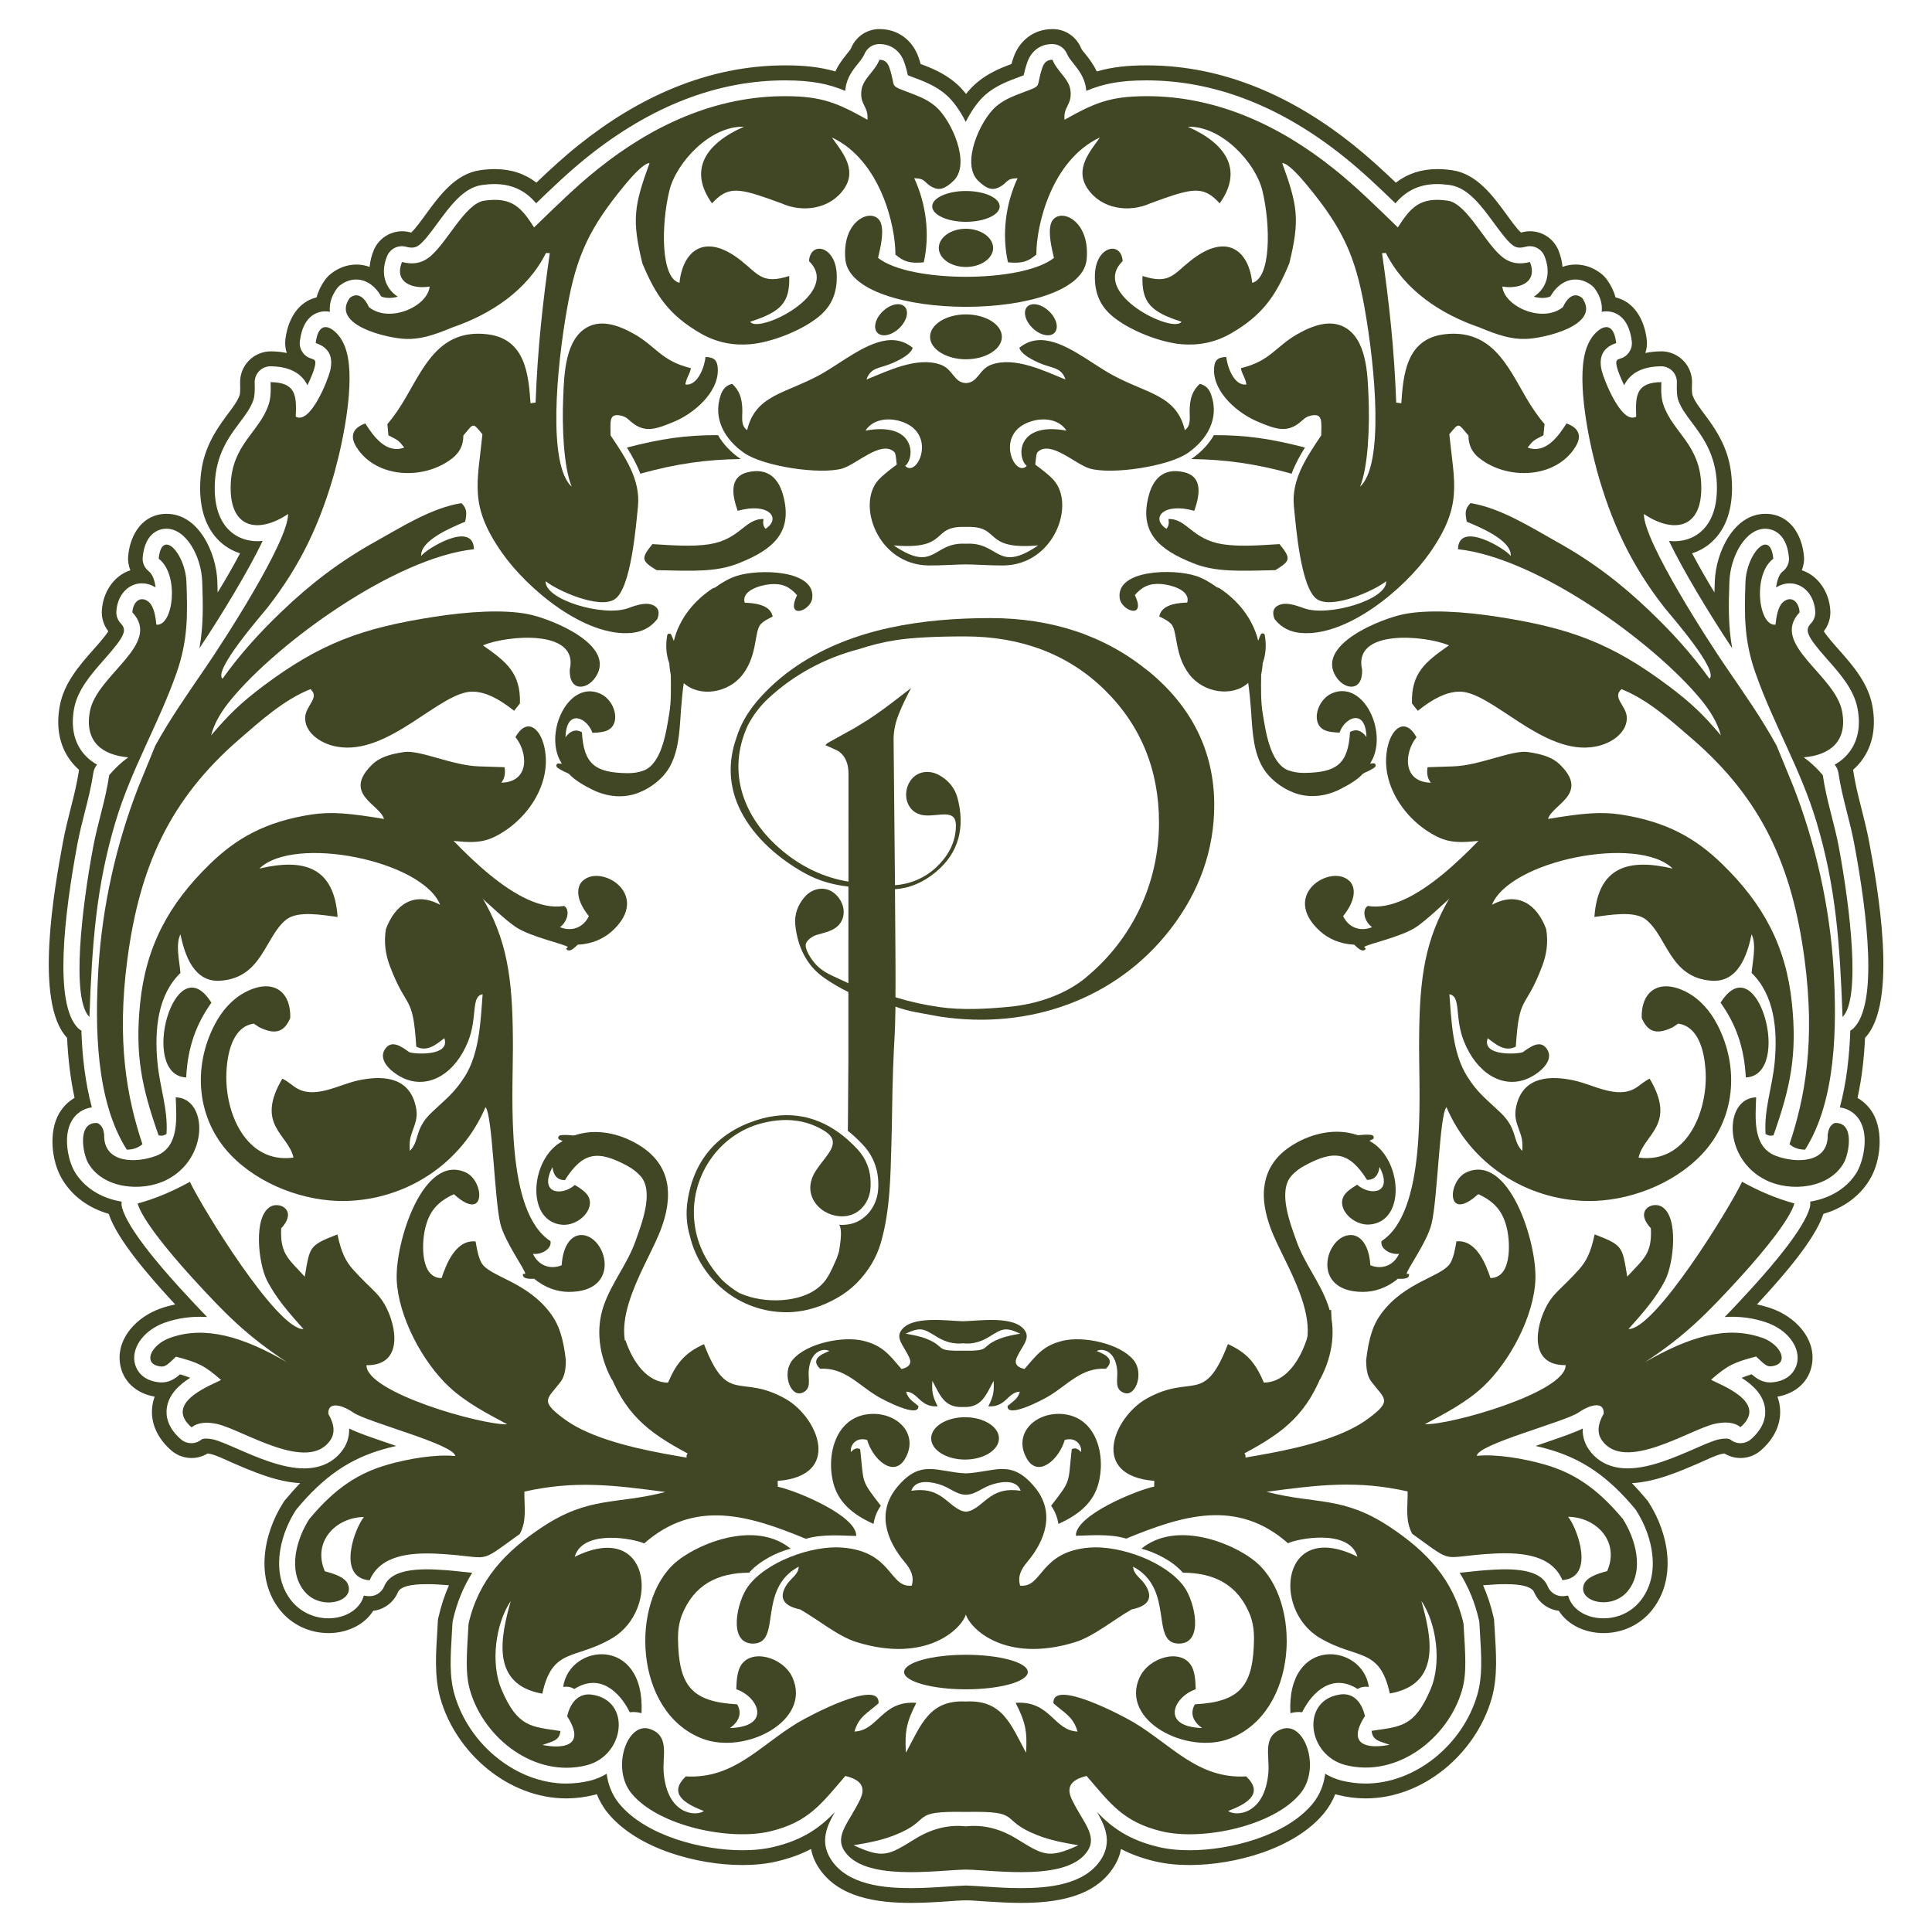 <svg viewBox="0 0 596.99 596.99" xmlns="http://www.w3.org/2000/svg" data-sanitized-data-name="Layer 1" data-name="Layer 1" id="Layer_1">
  <defs>
    <style>
      .cls-1 {
        fill-rule: evenodd;
      }

      .cls-1, .cls-2 {
        fill: #414624;
      }
    </style>
  </defs>
  <path d="M573.98,339.25c1.33-6.08,2.03-12.34,2.32-18.55,10.33-10.91,3.89-46.47,1.27-60.56-.66-3.49-1.53-6.93-2.4-10.38-.99-3.88-1.95-7.7-2.53-11.68,0-.06-.01-.14-.03-.22.93-.81,1.78-1.72,2.55-2.72,3.78-4.99,4.52-11.04,3.39-17.08-1.28-6.93-5.9-12.29-10.42-17.38-.82-.91-3.5-3.91-4.57-5.62,1.43-1.83,2.16-4.12,2.01-6.44-.35-5.61-3.67-10.73-8.81-12.41.56-1.39.81-2.91.65-4.46-.63-6.73-4.52-12.98-11.87-12.98-9.96,0-15.34,12.15-15.66,20.74-.04,1.19-.09,2.39-.11,3.57-2.43-4-4.77-8.07-6.91-12.11,2.55-.81,4.91-2.22,6.86-4.26,4.47-4.64,5.68-11.14,5.45-17.38-.34-8.91-3.43-14.65-8.62-21.53-1.25-1.69-2.86-3.7-3.56-5.7-.27-.78-.19-2.87-.15-3.68.1-2.58-.89-5.15-2.7-7-1.83-1.85-4.37-2.91-6.96-2.86-1.62.03-3.23.19-4.77.52.45-1.31.61-2.74.43-4.18-.72-6.06-3.82-11.65-9.64-13.01-.5-1.91-1.4-3.72-2.58-5.38-.51-.72-1.12-1.36-1.81-1.92-2.28-1.79-5.01-2.85-7.91-2.85-1.43,0-2.81.25-4.08.73-.14-1.72-.58-3.42-1.23-5.07-1.8-4.43-6.61-6.86-11.23-5.63-.1.03-.23.07-.36.08-1.29-1.06-3.61-4.4-4.51-5.62-4.22-5.75-9.16-12.53-16.75-13.63-1.53-.22-3.05-.35-4.6-.35-4.95,0-9.19,1.4-12.83,4.18-4.24-4.04-8.56-8-13.14-11.67-18.43-14.73-39.86-24.56-63.77-24.56h-.25c-5.42,0-10.32.45-15.25,1.88-.87-1.9-2.09-3.59-3.5-5.36-.36-.43-1.09-1.27-1.31-1.76-1.42-3.54-4.82-5.93-8.65-5.97h-.27c-5.68,0-10.22,3.52-12.02,8.85-.23.64-.43,1.28-.61,1.94-.54.21-1.09.42-1.65.62-3.47,1.36-6.67,3.03-9.47,5.51-1.03.91-2.01,1.97-2.91,3.12-.9-1.14-1.86-2.21-2.9-3.12-2.81-2.48-6.01-4.15-9.49-5.51-.55-.21-1.09-.42-1.64-.62-.18-.65-.38-1.3-.61-1.94-1.8-5.34-6.33-8.85-12.02-8.85h-.27c-3.82.04-7.22,2.43-8.64,5.97-.23.49-.95,1.32-1.3,1.76-1.43,1.77-2.65,3.46-3.52,5.35-4.94-1.42-9.82-1.87-15.26-1.87h-.23c-23.89,0-45.35,9.83-63.76,24.56-4.59,3.67-8.9,7.63-13.13,11.67-3.64-2.79-7.89-4.18-12.84-4.18-1.54,0-3.08.12-4.6.35-7.59,1.1-12.52,7.88-16.73,13.63-.9,1.22-3.24,4.55-4.52,5.62-.14-.01-.26-.05-.36-.08-4.63-1.22-9.45,1.21-11.24,5.64-.66,1.64-1.08,3.35-1.24,5.07-1.27-.47-2.63-.73-4.08-.73-2.9,0-5.63,1.06-7.9,2.85-.69.55-1.3,1.2-1.82,1.92-1.19,1.65-2.08,3.47-2.58,5.38-5.82,1.36-8.94,6.95-9.65,13.01-.17,1.44,0,2.86.43,4.17-1.55-.34-3.16-.48-4.79-.51-2.59-.03-5.11,1-6.92,2.86-1.82,1.85-2.81,4.4-2.7,7,.02.81.1,2.9-.16,3.68-.7,2-2.29,4.02-3.56,5.7-5.18,6.89-8.27,12.62-8.61,21.53-.24,6.25.97,12.74,5.45,17.38,1.95,2.04,4.31,3.44,6.86,4.26-2.14,4.05-4.48,8.11-6.93,12.11-.02-1.18-.06-2.37-.1-3.57-.32-8.59-5.69-20.74-15.66-20.74-7.36,0-11.25,6.25-11.88,12.98-.14,1.54.11,3.07.67,4.46-5.15,1.68-8.47,6.79-8.81,12.42-.14,2.32.58,4.61,2,6.43-1.07,1.71-3.75,4.7-4.57,5.61-4.52,5.1-9.12,10.46-10.42,17.39-1.13,6.04-.39,12.09,3.39,17.08.77,1,1.62,1.91,2.55,2.72,0,.08-.01.16-.03.22-.59,3.98-1.55,7.8-2.54,11.69-.88,3.43-1.73,6.87-2.38,10.36-2.62,14.09-9.06,49.65,1.26,60.56.3,6.22.99,12.47,2.31,18.55-1.94,1.12-3.58,2.74-4.75,4.76-3.29,5.65-2.41,14.58.75,20.09,3.19,5.57,8.5,9.25,14.55,10.98,2.63,8.06,13,19.75,18.75,26.04.59.66,1.19,1.31,1.79,1.96-1.55.32-3.08.74-4.58,1.27-6.94,2.44-13.49,8.85-12.5,16.75.74,5.83,5.24,9.54,10.73,10.46-.32.91-.56,1.84-.7,2.84-.76,5.49,1.83,10.31,5.89,13.83,3.17,2.72,7.71,3.04,11.19.9.31.03.6.08.86.14,1.85.41,4.73,1.82,6.52,2.61,6.51,2.83,13.99,6.06,21.2,6.41-1.52,1.58-3.01,3.25-4.48,5.03-.51.61-.26.28-.7.94-6.29,9.82-8.8,23.82-.85,33.48,3.65,4.43,9.09,6.89,14.81,6.89,5.35,0,10.87-2.25,13.81-6.89,3.34-.39,6.3-2.57,7.63-5.74,1.02-2.44,6.91-2.49,8.9-2.49.96,0,1.93.01,2.89.07,1.34.07,2.66.17,3.97.28-1.38,3.14-2.44,6.4-3.21,9.79-.24,1.05-.16.5-.23,1.52l-.12,2.24c-.43,7.13-1.06,14.58.96,21.55,4.88,16.84,20.98,30.75,38.88,30.75,2.9,0,5.8-.37,8.61-1.08.27-.06.55-.14.81-.22.84,2.12,1.99,4.12,3.48,5.92,9.15,11.03,27.65,15.97,41.53,15.97,3.65,0,7.37-.32,10.89-1.19,3.85-.93,7.21-2.14,10.29-3.77.33,1.83,1.03,3.66,2.2,5.52,6.02,9.58,18.36,11.14,28.67,11.14,3.95,0,7.88-.24,11.82-.51,1.71-.11,3.48-.28,5.19-.28s3.5.18,5.21.28c3.94.26,7.87.51,11.81.51,10.31,0,22.66-1.56,28.67-11.14,1.18-1.86,1.88-3.69,2.21-5.52,3.08,1.63,6.44,2.84,10.27,3.77,3.55.86,7.25,1.19,10.89,1.19,13.88,0,32.4-4.94,41.54-15.97,1.49-1.81,2.66-3.8,3.5-5.92.25.08.52.15.8.22,2.8.71,5.7,1.08,8.6,1.08,17.91,0,34.02-13.91,38.9-30.75,2.02-6.96,1.38-14.4.96-21.54l-.15-2.25c-.05-1.02.03-.47-.21-1.54-.77-3.4-1.84-6.63-3.22-9.77,1.32-.11,2.65-.21,3.98-.28.96-.06,1.93-.07,2.89-.07,2,0,7.88.05,8.91,2.49,1.33,3.18,4.29,5.35,7.62,5.74,2.95,4.64,8.48,6.89,13.82,6.89,5.72,0,11.15-2.45,14.8-6.89,7.95-9.67,5.48-23.69-.85-33.5-.43-.68-.18-.34-.68-.92-1.48-1.78-2.97-3.45-4.5-5.03,7.23-.35,14.7-3.58,21.22-6.41,1.78-.79,4.66-2.2,6.52-2.61.25-.06.56-.1.85-.14,3.49,2.14,8.02,1.82,11.19-.9,4.07-3.52,6.67-8.34,5.9-13.83-.14-1-.39-1.93-.7-2.84,5.5-.9,9.98-4.63,10.73-10.46,1-7.9-5.56-14.31-12.5-16.75-1.5-.53-3.04-.96-4.58-1.27.61-.65,1.2-1.29,1.8-1.96,5.74-6.28,16.12-17.97,18.75-26.04,6.03-1.73,11.36-5.41,14.54-10.98,3.16-5.5,4.03-14.43.76-20.08-1.18-2.02-2.83-3.64-4.77-4.76ZM574,361.82c-2.88,5.05-8.19,8.43-14.64,9.48.06.64.02,1.29-.15,1.93-1.76,6.22-10.72,16.92-17.91,24.81-3.05,3.34-5.76,6.26-8.37,8.92,4.55-.3,8.92.28,13.02,1.73,6.08,2.13,10.07,7.1,9.46,11.84-.37,2.92-2.62,6.18-7.83,6.62-.19.02-.41.02-.61.02-2.44,0-4.2-1.19-5.68-2.51-1.23.36-2.24.71-3.13,1.09,3.39,2.14,6.64,5.14,7.22,9.29.34,2.42-.15,6.07-4.36,9.71-1.78,1.55-4.45,1.6-6.28.11-.36-.28-1.03-.34-1.52-.34-.63,0-1.4.09-2.23.27-1.58.37-4.4,1.58-7.36,2.88-6.2,2.7-13.92,6.06-20.66,6.06s-10.37-3.32-12.2-6.11c-.84-1.28-1.82-3.38-1.72-6.21-2.46,1.25-6.4,2.6-12.34,4.63-.68.23-1.42.48-2.2.76,1.6.36,2.91.71,3.81.97,10.57,2.97,18.61,8.5,26.9,18.46.15.15.25.32.36.49,5.31,8.25,7.73,20.16,1.16,28.12-2.74,3.32-6.83,5.22-11.25,5.22s-8.12-1.87-9.98-4.82c-.44-.71-.76-1.43-.96-2.2-.45.07-.9.13-1.37.17-2.13.17-4.09-1.03-4.92-2.98-.96-2.28-3.36-5.31-13.13-5.31-1.03,0-2.08.04-3.14.09-3.91.2-6.63.51-8.63.74-.85.1-1.62.18-2.33.24,2.81,4.48,4.77,9.31,5.98,14.68.07.27.1.53.12.78l.13,2.24c.54,8.63.87,14.32-.77,19.99-4.54,15.65-19.36,27.44-34.5,27.44-2.51,0-5.02-.32-7.48-.92-1.86-.49-3.53-1.21-5.02-2.11-.42,3.28-1.63,6.55-3.93,9.32-8.15,9.84-25.41,14.32-38.01,14.32-3.62,0-6.92-.36-9.82-1.07-8.98-2.18-14.12-5.93-18.74-10.71,2.41,4.13,4.7,9.08,1.3,14.5-5.07,8.06-16.58,8.98-24.79,8.98-4.08,0-8.04-.26-11.52-.49-2.15-.13-4.02-.27-5.51-.31-1.49.04-3.35.18-5.5.31-3.48.23-7.44.49-11.51.49-8.21,0-19.72-.93-24.78-9-3.41-5.4-1.1-10.35,1.28-14.48-4.61,4.78-9.75,8.54-18.73,10.71-2.9.71-6.2,1.07-9.83,1.07-12.59,0-29.84-4.49-38.01-14.32-2.3-2.78-3.51-6.04-3.94-9.32-1.47.91-3.15,1.62-5.01,2.11-2.46.61-4.97.92-7.49.92-15.12,0-29.96-11.78-34.49-27.44-1.65-5.66-1.3-11.36-.78-19.99l.14-2.24c0-.25.06-.52.12-.78,1.21-5.37,3.16-10.2,5.97-14.68-.7-.06-1.46-.15-2.32-.24-2-.22-4.72-.54-8.64-.74-1.04-.06-2.08-.09-3.13-.09-9.76,0-12.17,3.03-13.13,5.31-.82,1.95-2.8,3.15-4.92,2.98-.47-.03-.92-.09-1.36-.17-.2.77-.52,1.5-.96,2.2-1.85,2.95-5.68,4.82-9.98,4.82s-8.53-1.91-11.26-5.22c-6.56-7.97-4.14-19.87,1.15-28.12.11-.17.23-.34.37-.49,8.28-9.96,16.33-15.5,26.89-18.46.9-.26,2.21-.61,3.81-.97-.78-.28-1.52-.52-2.2-.76-5.94-2.03-9.89-3.38-12.34-4.63.09,2.82-.88,4.93-1.72,6.21-1.86,2.79-5.47,6.11-12.21,6.11s-14.46-3.36-20.66-6.06c-2.98-1.3-5.77-2.51-7.37-2.88-.84-.18-1.59-.27-2.22-.27-.49,0-1.16.06-1.52.34-1.85,1.49-4.49,1.44-6.29-.11-4.22-3.65-4.69-7.3-4.36-9.71.59-4.15,3.82-7.15,7.22-9.29-.91-.38-1.9-.73-3.13-1.09-1.61,1.43-3.57,2.72-6.28,2.49-5.21-.44-7.46-3.7-7.83-6.62-.59-4.74,3.38-9.71,9.46-11.86,4.11-1.43,8.49-2,13.02-1.71-2.6-2.66-5.31-5.58-8.37-8.92-7.2-7.89-16.15-18.6-17.9-24.81-.18-.63-.23-1.29-.15-1.93-6.45-1.05-11.75-4.43-14.65-9.48-1.69-2.95-3.65-10.54-.76-15.51,1.35-2.31,3.56-3.77,6.21-4.13-2.07-7.68-2.97-15.87-3.24-23.72-.36-.19-.7-.45-1-.74-7.56-7.46-4.31-34.97-.26-56.74.68-3.61,1.52-6.9,2.33-10.08,1.02-4,1.99-7.78,2.64-12.15.14-.91.53-1.76,1.12-2.46t.01-.02c-1.82-1.02-3.35-2.34-4.54-3.9-2.69-3.54-3.53-8.08-2.54-13.47,1.1-5.87,5.49-10.81,9.34-15.17,6.59-7.44,7-9.06,5.04-11.14-.93-.98-1.41-2.31-1.33-3.67.31-5.03,3.64-8.67,7.91-8.67,1.46,0,2.89.44,4.21,1.27-.27-2.31-1.06-4.19-2.04-4.94-1.36-1.04-2.1-2.69-1.94-4.38.76-8.18,5.79-8.83,7.31-8.83,6.18,0,10.79,8.61,11.08,16.32.28,7.5.36,13.87-.86,20.62,7.04-10.53,15.27-24.23,19.55-33.17-4.21.44-7.96-.82-10.63-3.58-3-3.11-4.4-7.84-4.17-14.03.35-9.18,4.42-14.6,7.69-18.96,1.81-2.41,3.37-4.49,4.23-6.95.38-1.11.5-2.76.4-5.34-.05-1.35.46-2.66,1.4-3.63.94-.96,2.24-1.49,3.59-1.47,4.39.07,7.56,1.22,9.71,3.51.68.73,1.2,1.52,1.6,2.35,1.04-2.11,1.92-4.31,2.22-5.54.55-2.21.14-2.33-1.2-2.76-2.23-.72-3.65-2.93-3.36-5.26,1-8.38,5.87-9.28,7.93-9.28.45,0,.9.06,1.36.14-.2-1.96.17-4.42,2.11-7.12.27-.38.57-.71.93-.99,1.95-1.53,3.82-1.86,5.06-1.86,3.06,0,5.87,1.91,7.71,5.21,1.37.65,3.48.59,5.16.1-1.09-.71-2.02-1.6-2.73-2.65-1.07-1.58-2.56-4.95-.58-9.87.94-2.3,3.42-3.55,5.82-2.92,1.66.44,2.75.38,3.87-.36,1.6-1.07,3.88-4.16,5.88-6.89,3.97-5.41,8.08-10.99,13.69-11.81,1.42-.2,2.71-.3,3.95-.3,6.27,0,10.13,2.74,12.86,5.94,5.07-4.91,10.33-9.92,15.97-14.43,19.55-15.63,40.04-23.55,60.9-23.55h.23c8,.02,13.14,1.04,18.41,3.24.01-.22.04-.44.07-.67.4-3.44,2.33-5.85,3.89-7.78.83-1.03,1.61-2.02,1.96-2.92.75-1.82,2.49-3.04,4.45-3.09h.22c3.6,0,6.48,2.15,7.68,5.74.58,1.71.88,2.98,1.07,3.89.38.16.81.31,1.22.48.73.27,1.6.6,2.63,1,3.5,1.38,6,2.81,8.1,4.67,2.05,1.82,4.22,4.81,5.94,8.27,1.73-3.46,3.89-6.45,5.94-8.27,2.11-1.86,4.61-3.29,8.11-4.67,1.03-.4,1.89-.73,2.63-1,.42-.16.85-.32,1.23-.48.19-.91.49-2.18,1.07-3.89,1.2-3.59,4.08-5.74,7.68-5.74h.22c1.98.05,3.7,1.27,4.44,3.09.36.9,1.14,1.88,1.97,2.92,1.54,1.93,3.48,4.35,3.88,7.78.03.23.05.45.07.67,5.28-2.21,10.42-3.23,18.39-3.24h.25c20.87,0,41.37,7.92,60.91,23.55,5.65,4.51,10.9,9.52,15.98,14.43,2.74-3.19,6.6-5.94,12.86-5.94,1.25,0,2.52.1,3.96.3,5.61.81,9.72,6.4,13.68,11.81,2.02,2.73,4.29,5.83,5.88,6.89,1.11.75,2.21.8,3.88.36,2.39-.64,4.88.62,5.81,2.92,1.97,4.92.5,8.29-.57,9.87-.71,1.05-1.64,1.94-2.74,2.65,1.69.5,3.78.55,5.15-.1,1.85-3.29,4.66-5.21,7.72-5.21,1.24,0,3.12.33,5.06,1.86.36.28.67.62.94.99,1.94,2.7,2.33,5.17,2.11,7.12.47-.08.92-.14,1.37-.14,2.06,0,6.92.91,7.93,9.28.27,2.33-1.13,4.54-3.37,5.26-1.33.43-1.73.55-1.21,2.76.31,1.23,1.19,3.43,2.22,5.54.41-.83.94-1.62,1.62-2.35,2.15-2.29,5.31-3.44,9.7-3.51,1.32-.04,2.64.51,3.6,1.47.94.97,1.43,2.28,1.37,3.64-.09,2.58.03,4.23.42,5.34.85,2.45,2.42,4.53,4.23,6.95,3.27,4.36,7.35,9.78,7.7,18.96.22,6.19-1.17,10.91-4.17,14.03-2.66,2.76-6.41,4.02-10.63,3.58,4.28,8.94,12.52,22.63,19.55,33.18-1.23-6.76-1.15-13.13-.87-20.63.3-7.71,4.91-16.32,11.08-16.32,1.52,0,6.55.65,7.31,8.83.17,1.69-.57,3.35-1.93,4.38-1,.75-1.75,2.63-2.04,4.94,1.33-.83,2.75-1.27,4.2-1.27,4.27,0,7.6,3.64,7.91,8.67.09,1.36-.4,2.7-1.31,3.67-1.97,2.09-1.55,3.71,5.03,11.14,3.86,4.36,8.25,9.3,9.34,15.17,1.02,5.4.16,9.93-2.53,13.47-1.18,1.57-2.71,2.88-4.53,3.9t0,.02c.61.7.99,1.55,1.14,2.46.65,4.36,1.62,8.14,2.63,12.15.81,3.19,1.66,6.47,2.32,10.08,4.07,21.77,7.31,49.28-.26,56.74-.31.29-.64.55-1,.74-.28,7.85-1.16,16.05-3.24,23.72,2.65.36,4.87,1.82,6.21,4.13,2.89,4.97.92,12.55-.76,15.51Z" class="cls-2"></path>
  <g>
    <g>
      <path d="M272.29,69.25c.84,2.94-.29,7.48-.97,10.44,9.77,7.79,44.58,7.79,54.35,0-.68-2.96-1.82-7.5-.97-10.44,1.62-5.65,12.27-2.08,11.08,10.88-1.8,19.57-72.77,19.57-74.57,0-1.18-12.96,9.45-16.53,11.09-10.88Z" class="cls-1"></path>
      <path d="M298.46,174.4c-2.8,0-7.3.36-11.6.33-15.65-.24-22.29-18.87-15.4-26.46,1.17-1.28,2.95-2.71,5.63-4.71-.28-2.55-.29-3.49-.87-4-3.99-3.54-11.59,3.93-15.95,5.21-6.81,1.97-24.33-.63-30.33-4.81-6.01-4.19-9.77-10.66-7.21-17.97.58-1.7,1.64-2.98,3.53-3.37,2.31,2.13,2.9,4.47,3.09,7.19.2,2.83-.71,5.52,1.52,7.11,2.54-10.9,11.8-11.26,22.44-17.08,6.78-3.72,14.73-10.59,21.94-10.75,2.35-.04,4.63.62,6.77,2.37-.45,1.73-3.1,3.33-6.04,4.65-4.08,1.81-6.94,1.27-8.23,5.16,6.76-2.74,15.55-7.07,22.73-4.65,4.06,1.36,4.18,5.62,7.99,5.75,3.86-.13,3.97-4.39,8.04-5.75,7.19-2.42,15.97,1.91,22.72,4.65-1.28-3.89-4.12-3.36-8.21-5.16-2.95-1.32-5.6-2.92-6.04-4.65,2.12-1.75,4.41-2.41,6.76-2.37,7.2.16,15.15,7.04,21.93,10.75,10.64,5.82,19.9,6.18,22.43,17.08,2.22-1.59,1.33-4.28,1.54-7.11.17-2.71.78-5.06,3.08-7.19,1.9.39,2.96,1.68,3.53,3.37,2.57,7.31-1.2,13.78-7.2,17.97-6.01,4.18-23.52,6.78-30.33,4.81-4.37-1.27-11.96-8.74-15.96-5.21-.58.52-.58,1.45-.86,4,2.69,2,4.46,3.43,5.62,4.71,6.9,7.58.25,26.22-15.4,26.46-4.29.03-8.81-.33-11.65-.33h0ZM298.46,168.02c10.44-.65,9.46,9.29,22.35.51-17.59,1.51-11.1-6.15-22.35-5.71-11.2-.44-4.7,7.21-22.3,5.71,12.89,8.77,11.91-1.16,22.3-.51h0ZM267.44,133.06c15.48-2.83,15.37,8.34,12.27,10.9,3.72,3.95,10.29-10.39-1.66-13.85-3.98-1.15-8.48-.41-10.61,2.95h0ZM329.53,133.06c-2.13-3.36-6.62-4.1-10.61-2.95-11.96,3.46-5.38,17.8-1.65,13.85-3.12-2.55-3.21-13.73,12.26-10.9Z" class="cls-1"></path>
      <path d="M298.46,498.86c-1.32,4.42-12.15,15.18-33.66,8.59-5.86-1.79-11.97-6.98-17.58-10.15-6.04-1.23-6.12-4.25-4.4-7.19,1.56-2.64,3.85-3.38,4-6.02-13.1,6.99-4.97,23.94-14.29,23.78-7.64-.17-4.81-12.89-1.49-17.51,5.55-7.76,19.8-12.89,29.16-12.16,15.63,1.17,14.55,12.57,21.53,11.76.83-2.92-.34-5.04-2.12-7.2-5.62-6.67-8.98-15.48-2.24-23.42,7.24-8.57,12.06-4.51,21.08-4.06,9.06-.45,13.9-4.51,21.13,4.06,6.72,7.94,3.38,16.75-2.25,23.42-1.78,2.16-2.95,4.28-2.11,7.2,6.99.81,5.91-10.58,21.53-11.76,9.37-.72,23.61,4.4,29.17,12.16,3.31,4.62,6.14,17.35-1.49,17.51-9.31.17-1.2-16.79-14.3-23.78.15,2.64,2.45,3.38,4,6.02,1.72,2.95,1.63,5.97-4.41,7.19-5.62,3.17-11.73,8.36-17.57,10.15-21.52,6.59-32.35-4.17-33.71-8.59h0ZM298.46,467.1c2.76-.1,5.39-3.24,7.69-4.72,2.47-1.58,4.92-2.34,9.24-1.74-1.12-3.17-4.91-3.06-8.4-2.07-3.67,1.06-5.31,3.23-8.53,3.31-3.18-.07-4.83-2.25-8.51-3.31-3.46-1-7.25-1.1-8.36,2.07,4.31-.6,6.74.16,9.23,1.74,2.31,1.48,4.93,4.62,7.65,4.72Z" class="cls-1"></path>
      <path d="M298.46,577.7h0c-9.39.2-31.58,3.74-37.63-5.9-2.96-4.72,1.65-8.88,4.89-15.65,1.55-3.21,1.24-6-4.5-7.38-7.38,8.56-11.31,14.22-23.14,17.1-12.4,3.01-34.49-1.5-42.89-11.64-6.5-7.83-1.35-22.44,5.68-19.95,6.13,2.13,3.8,8.23,4.2,13.31,1.01,13.1,9.85,13.81,12.44,12.02-5.03-1.93-11.51-5.09-5.58-10.7,14.8.85,22.84-9.52,34.58-16.6,3.64-2.19,25.49-13.73,24.97-5.99-3.62,3.17-6.11,4.15-7.45,8.73,7.41-.31,8.39-9.64,19.12-8.87-3,5.88-3.63,8.81-3.22,15.43,4.71-8.74,7.29-16.43,18.54-15.84h0c11.3-.59,13.87,7.1,18.58,15.84.43-6.62-.22-9.54-3.22-15.43,10.74-.77,11.71,8.56,19.13,8.87-1.34-4.58-3.82-5.55-7.45-8.73-.52-7.73,21.33,3.8,24.97,5.99,11.73,7.08,19.8,17.45,34.58,16.6,5.94,5.61-.54,8.77-5.58,10.7,2.58,1.79,11.42,1.07,12.46-12.02.39-5.08-1.94-11.18,4.17-13.31,7.05-2.49,12.18,12.12,5.67,19.95-8.36,10.14-30.47,14.66-42.87,11.64-11.83-2.88-15.76-8.53-23.15-17.1-5.74,1.37-6.05,4.16-4.5,7.38,3.25,6.76,7.86,10.92,4.89,15.65-6.05,9.64-28.23,6.09-37.67,5.9h0ZM298.46,564.35c5.43-.62,10.68.76,15.68,3.84,8.27,5.06,9.76,6.27,19.07,2-4.38-.74-8.79-1.56-12.7-3.13-12.27-4.85-4.03-7.52-22.05-7.17-17.97-.35-9.73,2.32-22,7.17-3.91,1.58-8.3,2.39-12.7,3.13,9.31,4.27,10.81,3.06,19.06-2,5.01-3.08,10.25-4.46,15.64-3.84Z" class="cls-1"></path>
      <path d="M298.46,111.02c6.14,0,11.12-3.13,11.12-6.94s-4.99-6.93-11.12-6.93-11.07,3.13-11.07,6.93,4.99,6.94,11.07,6.94Z" class="cls-1"></path>
      <g>
        <path d="M193.73,138.29c10.44-2.7,18.14-3.87,28.14-3.83,1.6,2.81,3.99,5.28,6.83,7.27l.18.12c-10.61.12-20,1.45-31.02,4.52-1.05-2.8-2.52-5.47-4.14-8.07Z" class="cls-1"></path>
        <path d="M279.68,450.73c-3.55,6.1-10.02.15-11.73-5.79-3.23-.95-5.29,1.36-5.04,3.74.95-1.02,1.92-1.45,2.88-.86,1.22,10.69,0,9.22,6.38,17.45-1.24,1.76-1.94,3.64-2.25,5.62-7-3.12-10.79-7.04-12.26-12.06-2.58-8.83.4-21.29,11.41-21.92,8.41-.44,14.93,6.39,10.61,13.81Z" class="cls-1"></path>
        <path d="M244.87,518.37c6.04,13.35-14.65,24-27.94,18.84-21.19-8.24-22.24-42.34-8.19-54.41,3.58-3.09,10.87-6.98,18.6-8.1,5.89-.88,12.04-.14,16.97,3.84-4.15,1.05-9.71,3.79-12.82,7.42-9.74.05-17.01,3.65-20.8,13.11-.89,2.44-1.2,4.81-1.19,7.16.17,14.56,4.04,19.64,18.29,20.41,1.5,2.65.73,5.2-2.24,7.33,13.02-.42,8.79-9.67,1.96-11.99.08-3.29.44-5.61,1.31-7.15,3.13-5.58,13.16-2.88,16.07,3.55Z" class="cls-1"></path>
        <path d="M198.23,529.36c-1.21-.3-2.42-.45-3.63-.27-3.27-6.63-9.51-12.08-17.12-7.19-.88-.51-1.9-.87-3.46-.63,1.91-13.55,25.43-15.88,24.21,8.09Z" class="cls-1"></path>
        <path d="M240.35,459.37c-.04-.59-.04-1.16-.06-1.76,20.14-1.57,12.48-19.69,2.42-25.38-14.18-7.98-17.77,2.28-25.18-16.89-6.05,2.78-8.53,5.93-11.11,11.9-6.47-.04-10.91-6.41-13.17-13.16-.44.39-1.04.58-1.62.49-.64.96-2.27,1.27-2.97.23-.37-.57-.66-1.19-.91-1.84-.26.16-.54.27-.85.3-.03.13-.03.25-.06.38-.13.5-.4.84-.75,1.04.43,3.52,1.09,6.53,1.61,7.97,5.11,14.05,12.25,19.81,24.77,26.46-.35.41-.37.86-.3,1.3-8.79-1.5-22.41-3.8-32.46-8.72-2.04-1.03-3.95-2.14-5.62-3.41-7.48-5.56-4.88-6-.89-11.26.93-1.24,1.65-3.06,1.65-6.73-.82-7.06-2.2-10.96-4.55-14.2-7.38-10.2-19.1-11.53-21.53-15.89-.82-1.51-1.31-3.49-1.81-6.59-6.23-.64-9.15,7.27-10.52,11.33-6.5-.04-6.11-10.42-5.18-14.81,1.22-5.81,3.93-8.78,8.99-11.12,10.03,9.12,9.53-4.14,3.58-6.77-13.08-5.8-21.7,21.46-21.25,33.15.45,11.38,7.94,25.45,16.23,33.18,5.24,4.86,11.67,8.18,17.91,11.53-7.61.34-43.58-9.77-43.48-18.25,11.33.17,9.5-11.8,5.71-18.62-2.22-3.92-4.58-5.1-9.76-10.84-2.34-2.6-3.69-5.19-4.92-10.95-8.84,3.41-8.51,3.74-10.1,13.06-4.97-5.49-7.67-6.97-7.28-14.96,5.09-5.45-.33-8.31-3.24-6.72-5.53,3.02-3.76,17.58-1.26,22.6,2.89,5.8,7.13,10.48,11.39,15.28-8.19.17-31.25-37.37-35.1-45.51-5.07,2.78-10.23,5.07-16.15,6.7,1.32,4.66,8.76,14.02,16.81,22.87,10.4,11.39,16.78,17.86,29.32,26.16-13.59-7.89-25.26-11.35-35.98-7.57-6.3,2.19-8.81,8.41-2.84,8.91,1.45.13,2.49-1.16,4.55-3.04,6.81,1.8,8.77,2.68,13.91,7.18-1.94,1.25-18.2,6.79-9.1,14.66,2.01-1.62,4.82-1.7,7.88-1.05,7.87,1.75,28.16,15.36,35.06,4.91,1.31-1.95,1.33-4.63-.68-8.01-.27-3.8,3.91-3.05,7.72-.42,4.38,3,31.25,9.83,31.49,13.43-6.2-.63-14.66.9-20.65,2.59-9.09,2.55-16.43,7.23-24.45,16.88-3.93,6.1-6.78,15.92-1.5,22.33,5.12,6.24,16.01,3.11,13.33-2.41-.78-1.65-3.32-2.86-7.01-3.77-3.91-8.9,3.08-16.64,12.08-16.79-2.84,3.4-8.57,18.75,1.75,19.57,3.25-7.67,12.25-8.66,21.04-8.21,17.36.91,11.59,3.75,25.35-6.1,2.25-4.14,1.37-8.33,1.42-13.1,15.69-3.54,27.86-1.98,43.57.12-15.14,3.95-23.47,1.2-38,10.81-11.45,7.58-19.75,16.36-22.82,29.92-.56,9.79-1.06,15.31.47,20.59,4.28,14.79,20,27.17,36.04,23.11,11.85-3.02,13.9-20.09,1.59-21.81-3.28-.47-6.36,1.34-7.63,6.67,5.9,9.19-1.13,10.19-7.63,8.87,3.18-1.15,5.23-1.29,5.56-4.3-9.01-1.37-13.23-1.08-18.24-12.91-3.35-7.93-1.93-20.09,2.89-27.27-3.08,10.97-6.4,25.78,9.75,28.64,3.09-14.39,10.15-10.37,21.57-17.14,14.96-8.83,11.86-36.8-11.57-25.14,2.55-8.83,18.91-5.48,21.46-4.14,15.72-13.84,32.46-8.66,49.98-1.44,5.45-1.63,11.84-.89,15.56-.89.18-6.26-18.47-13.96-24.18-15.19Z" class="cls-1"></path>
        <path d="M271.74,18.5c-1.46,3.64-5.13,5.85-5.56,9.44-.52,4.59,2.22,4.82,1.86,9.07-9.23-5.19-14.07-7.26-25.22-7.29-21.72-.09-41.34,9.08-58.04,22.47-6.97,5.55-13.33,11.9-19.75,18.08-3.88-6.08-6.81-9.53-15.4-8.26-6.18.88-12.02,14.21-17.57,17.89-2.05,1.39-4.5,1.92-7.84,1.06-2.61,6.44,3.48,8.45,8.54,7.58-.58,6.12-12.36,11.47-18.75,6.37-.97-2.22-3.14-5.08-5.92-2.86-6.11,8.5,12.01,12.57,17.44,12.68,4.25.12,8.25-1.03,14.35-3.59,11.81-4.03,23.11-11.48,28.82-22.96.39,0,.79.02,1.19.03-2.23,15.59-3.77,29.65-4.39,46.19-.53.06-1.03.14-1.56.21-.63-8.63-1.45-19.92-13.36-21.32-14.58-1.73-19.54,9.88-25.18,19.53-1.74,2.99-3.59,5.79-5.7,8.21.11,1.16.21,2.33.32,3.48,2.74,1.46,2.99,1.29,4.87,3.79-5.64,2.09-9.61-3.7-12.01-7.46-4.49,1.62-4.5,4.49-2.76,7.28,6.11,9.82,21.13,10.3,29.73,3.42,2-1.6,3.34-3.76,3.33-6.97,3.29-3.83,2.73-4.18,5.89-.39-1.54,15.36-4.18,21.97,6.01,36.57,7.88,11.28,25.73,26.18,40.06,24.82,3.04-.3,5.82-1.51,7.98-4.3.79-2.06.32-3.28-.82-4-2.28-1.42-5.33-.4-8.26.67-7.61,2.75-25.79-2.64-25.43-8.34,3.74,2.99,16.61,8.7,21.34,5.57,5.06-3.38,6.56-22.59,7.18-28.69.84-8.37-4.06-15.35-8.46-21.95-.01-1.3-.07-2.48-.04-3.44.07-1.9.52-2.98,2.41-2.8,2.77.33,3.03,1.48,5.03,2.85,3.61,2.44,6.8,1.45,12.24-.84,5.98-2.5,13.5-8.8,13.5-15.87,0-3.1-1.1-4.05-3.82-4.12-.17,2.63-2.33,9.11-6.23,8.48.47-2.43,1.45-3.2,1.72-5.03-9.21-2.23-10.68-6.71-17.61-10.6-5.35-3.02-10.06-4.15-13.97-2.27-7.32,3.54-7.58,14.83-7.87,21.95-.38,8.59.07,21.37,2.63,27.56-7.45-6.8-4.73-36.56-1.38-55.37,2.88-16.26,7.04-24.75,17.45-37.45,3.18-3.87,6.33-7.16,7.98-7.19-4.82,13.24-5.49,17.5-2.22,30.98,4.22,10.12,8.33,16.05,18.04,21.67,5,2.87,10.18,3.76,15.28,3.33,6.47-.56,15.36-4.03,20.58-8.04,3.98-3.03,6.4-7.03,6.16-13.55-.33-8.91-8.2-10.35-8.56-4.08,10.27,9.96-15.79,22.62-18.17,18.71,9.4-3,12.35-5.85,12.05-14.13-8.33,2.67-9.52-.5-14.81-4.69-11.5-9.16-18.15-2.77-19.09,6.8-5.77-1.34-5.75-17.61-3.14-28.46,2.08-8.63,12.58-20.08,23.04-19.77-11.84,5.2-17.24,13.35-9.85,23.68,4.52-4.94,7.56-4.93,17.17-1.55,1.3.48,2.74,1.01,4.35,1.57,6.44,2.9,15.02,1.85,19.38-4.66,3.98-5.97-.76-11.31-3.86-15.72,15.07,7.08,19.69,27.47,19.62,36.17,2.47,2.09,4.27,2.85,8.77,2.41,1.93-8.66.75-18.03-2.96-26,3.82.11,2.8,1.41,5.83,2.87,1.86.91,3.7.54,6.42-2.16,5.28-5.31-.73-18.55-5.5-22.75-1.68-1.48-3.76-2.66-6.63-3.77-8.6-3.34-5.42-1.33-7.8-8.39-.46-1.38-1.36-2.43-3.11-2.39Z" class="cls-1"></path>
        <path d="M228.19,174.07c-6.96,2.75-14.1,2.37-25.31,2.11-4.73-2.89-4.87-3.61-1.29-8.05,5.51.33,12.19.88,17.54.05,9.56-1.5,11.06-7.97,16.78-7.8-.21,1.23-.08,2.27.65,3.01,4.98-3.23,1.02-8.25-8.63-5.55-1.54-4.42-2.93-10.52,3.2-11.94,6.61-1.53,9.64,2.51,10.89,7.26,3.06,11.49-3.31,16.74-13.82,20.9Z" class="cls-1"></path>
        <path d="M103.61,145.1c-4.46,16.14-10.61,29.42-20.94,42.63-1.96,2.48-16.82,19.37-13.93,22,5.62-7.79,11.42-14.2,18.38-20.85,8.87-8.52,18-15.46,28.72-21.43,8.22-4.59,17.32-10.44,26.73-11.99,1.83,1.77,1.67,3.17,1.17,5.75-3.73,1.57-13.97,5.69-13.58,10.59,1.08-1.85,16.04-11.27,16.29-2.09-24.32,2.61-60.35,28.61-75.05,46.45-2.69,3.23-5.18,7.09-6.16,11.07,5.47-6.44,9.11-9.97,15.96-15.15,17.87-13.4,30.74-18.04,53.05-21.5,10.42-1.61,21.41-2.32,29.07-.78,6.98,1.43,27.24,9.46,20.76,19.36-2.76,4.22-8.3,4.53-8.02-2.26,2.94-12.65-19.43-10.59-26.84-7.49,7.07,5,11.72,8.4,11.44,17.95-.59.77-1.2,1.55-1.8,2.27-4.89-3.88-8.82-5.76-12.56-5.91-10.14-.42-26.03,19.99-42.24,16.99-5.56-1.01-10.1-4.79-9.75-9.24.28-3.52,4.57-5.94,1.62-8.52-8.17,3.25-15.38,9.75-22,15.49-21.39,18.55-30.74,39.13-34.56,67.89-3.41,25.59-.1,43.04,4.64,57.22-1.34,1.17-2.95,1.69-4.84,1.69-9.68-15.27-9.81-38.23-8.77-55.79,1.16-19.41,5.55-38.77,12.34-56.21,1.75-4.29,3.49-8.53,5.23-12.79,4.67-8.5,10.21-16.35,15.67-24.35,5.2-7.59,25.48-38.79,25.38-47.28-8.79,5.95-18.26,5.05-17.73-9.15.48-12.32,8.76-16.11,11.65-24.46.62-1.72.81-3.81.68-7.14,7.77.12,8.08,4.05,7.77,10.69,4.56,2.49,9.96-11.42,10.61-14.13.92-3.75.18-7.12-4.45-8.62.77-6.37,3.89-5.58,6.34-3.16,1.6,1.58,2.62,3.67,3.25,6,2.52,9.34-.97,26.84-3.55,36.23Z" class="cls-1"></path>
        <path d="M159.26,227.79c3.41-6.11,7.64-3.06,8.98,3.21,2.4,11.21-5.44,22.65-15.35,27.54-4.69,2.33-8.94,1.8-17.67.71-.17.84-.54,1.46-1.17,1.97,8.07,5.58,11.3,9.4,16.1,18.15,7.24,13.23,8.34,25.62,8.34,44.6,0,15-2.43,50.44,11.59,59.53.54,2.17-2.47,4.27-5.4,3.94,1.66,3.57,5.23,4.98,8.88,3.53.39-6.31,3.07-9.32,6.02-9.35,7.76-.05,12.87,17.62-3.83,17.58-3.44-.02-7.23-1.18-10.66-4.05-1.03-.03-3.77.28-3.5-1.5.24,0,.5-.02.72-.02.08-1.15-6.41-10-7.72-15.56-1.83-7.74-2.42-33.65-4.57-35.97-7.4,17.47-24.54,28.71-43.56,29.01-12.36.17-26.29-4.98-35.18-14.24-10.49-10.95-11.87-26.91-4.97-40.22,2.21-4.24,5.3-7.83,9.32-9.98,8.3-4.47,14.32-.73,14.05,7.91-2.02,4.84-5.19,4.98-9.61,2.82-.54-.36-1.08-.72-1.62-1.09-5.92.76-8.16,7.75-8.49,15.08-.58,12.56,6.16,28.3,20.73,26.31-1.61-7.32-11.91-10.03-3.45-24.4,1.98.97,2.98,2.12,4.46,2.97,5.73,3.38,13.07-1.15,18.86-2.39,7.24-1.6,15.3-1.29,17.67,7.04,1.28,4.5-.07,6.24-1.24,10.01-.4,1.26-.48,2.49-.37,4.7,3.12-3.05,1.34-6.68,6.64-11.76,4.26-4.08,7.1-6.04,10.41-11.3,4.5-7.18,4.83-17.02,5.46-25.34-3.68.62-1.52,7.1-4.46,14.49-3.87,9.78-11.83,14.78-19.52,11.65-3.19-1.29-8.77-5.38-6.15-9.23,2.03-3.01,5.18-.66,7.42.95,1.03.61,12.91,1.53,10.88-4.28-2.67,2.05-5.31,4.29-8.67,2.61-1.05-16.6-2.84-10.88-8.18-24.96-1.28-3.41-1.88-7.05-1.22-11.3,2.87-7.83,8.89-11.81,16.78-7.58-5.56-13.69-45.09-21.67-55.87-11.19,13.39-3.14,23.09-.82,24.18,14.95-4.52-.56-12.23-2.05-15.86.8-6.67,5.33-7.33,17.88-20.24,18.9-8.31.66-11.15-7.96-12.46-14.35-1.59,3.27-.29,8.3,0,11.95-6.96,6.75-8.08,17.34-7.11,27.61.73,7.96,3.3,14.31,2.8,22.12-.81.59-1.63.67-2.45.44-5.24-14.87-7.31-24.84-5.71-40.75,1.79-17.65,8.88-30.74,21.56-43.07,8.22-7.99,17.21-13.12,31.42-15.31,6.09-.92,11.92-.39,22.38,1.38-1.19-4.47-13.07-7.73-3.56-16.9,2.16-2.07,5.24-3.12,9.78-3.78,4.93-.71,14.95,4.21,23.14,4.43,2.64.1,5.26.18,7.89.26.3,1.82.08,3.45-1,4.79,8.89-.23,8.21-9.35,4.39-14.07Z" class="cls-1"></path>
        <path d="M49.04,172.64c.88-9.61,8.25-1.6,8.57,7.24.4,10.32.41,18.2-3.06,28.06-5.57,15.85-13.98,29.68-18.88,46.08-5.99,20.08-7.2,37.53-8.04,60.23-5.68-5.62-2.38-33.58,1.13-52.36,1.46-7.84,3.75-14.16,4.99-22.4,1.74-2.03,3.67-3.88,5.87-5.47-8.17-.71-13.57-4.97-11.84-14.21,2.12-11.37,22.39-20.74,13.12-30.59.19-3.25,2.48-5.3,5.03-3.25,1.71,1.41,2.18,4.87,2.39,7.05,5.23.61,7.2-15.5.71-20.38Z" class="cls-1"></path>
        <path d="M65.32,309.83c-4.55,6.43-7.3,13.42-7.79,23.1-14.69-.62-3.57-41.24,7.79-23.1Z" class="cls-1"></path>
        <path d="M54.31,339.07c9.9.29,10.42,19.06-3.05,25.62-7.65,3.74-19.54,2.55-24.02-5.32-1.62-2.82-3.54-12.83,2.89-12.35,1.49.75,1.86,2.08,2.06,3.55-.27,8.98,9.83,8.95,16.1,6.56,7.22-2.8,6.21-11.79,6.01-18.05Z" class="cls-1"></path>
        <path d="M272.84,96.15c2.34-2.22,5.36-2.81,6.74-1.36,1.37,1.46.59,4.44-1.74,6.65-2.34,2.22-5.36,2.84-6.74,1.37-1.38-1.45-.61-4.46,1.73-6.66Z" class="cls-1"></path>
      </g>
      <path d="M298.46,82.5c4.65,0,8.42-2.66,8.42-5.88s-3.77-5.93-8.42-5.93-8.37,2.67-8.37,5.93,3.77,5.88,8.37,5.88Z" class="cls-1"></path>
      <path d="M298.46,68.54c5.76,0,10.45-2.13,10.45-4.76s-4.69-4.76-10.45-4.76-10.41,2.14-10.41,4.76,4.69,4.76,10.41,4.76Z" class="cls-1"></path>
      <path d="M298.46,522c10.55,0,19.13-2.39,19.13-5.34s-8.58-5.33-19.13-5.33-19.09,2.39-19.09,5.33,8.59,5.34,19.09,5.34Z" class="cls-1"></path>
      <g>
        <path d="M403.24,138.29c-10.43-2.7-18.15-3.87-28.14-3.83-1.6,2.81-3.99,5.28-6.84,7.27l-.19.12c10.63.12,20.02,1.45,31.04,4.52,1.03-2.8,2.49-5.47,4.12-8.07Z" class="cls-1"></path>
        <path d="M317.29,450.73c3.55,6.1,10.01.15,11.72-5.79,3.24-.95,5.3,1.36,5.06,3.74-.97-1.02-1.92-1.45-2.9-.86-1.21,10.69.02,9.22-6.37,17.45,1.23,1.76,1.94,3.64,2.25,5.62,7-3.12,10.78-7.04,12.25-12.06,2.59-8.83-.39-21.29-11.37-21.92-8.43-.44-14.94,6.39-10.63,13.81Z" class="cls-1"></path>
        <path d="M352.11,518.37c-6.05,13.35,14.66,24,27.93,18.84,21.21-8.24,22.27-42.34,8.19-54.41-3.54-3.09-10.87-6.98-18.58-8.1-5.9-.88-12.05-.14-16.97,3.84,4.15,1.05,9.71,3.79,12.82,7.42,9.72.05,17,3.65,20.8,13.11.89,2.44,1.19,4.81,1.19,7.16-.16,14.56-4.03,19.64-18.28,20.41-1.5,2.65-.73,5.2,2.24,7.33-13.03-.42-8.79-9.67-1.97-11.99-.07-3.29-.42-5.61-1.3-7.15-3.13-5.58-13.17-2.88-16.06,3.55Z" class="cls-1"></path>
        <path d="M398.74,529.36c1.21-.3,2.44-.45,3.62-.27,3.29-6.63,9.55-12.08,17.14-7.19.86-.51,1.92-.87,3.47-.63-1.92-13.55-25.45-15.88-24.24,8.09Z" class="cls-1"></path>
        <path d="M544.34,413.33c-10.74-3.77-22.38-.32-36,7.57,12.54-8.31,18.91-14.78,29.33-26.16,8.07-8.85,15.48-18.21,16.8-22.87-5.91-1.62-11.1-3.92-16.17-6.7-3.83,8.14-26.89,45.67-35.09,45.51,4.26-4.79,8.51-9.48,11.41-15.28,2.5-5.02,4.27-19.58-1.26-22.6-2.92-1.59-8.36,1.27-3.24,6.72.41,7.99-2.29,9.47-7.3,14.96-1.56-9.32-1.25-9.65-10.08-13.06-1.22,5.76-2.59,8.35-4.92,10.95-5.16,5.74-7.54,6.92-9.73,10.84-3.81,6.82-5.62,18.79,5.7,18.62.08,8.48-35.87,18.58-43.5,18.25,6.28-3.35,12.69-6.67,17.93-11.53,8.29-7.73,15.78-21.8,16.22-33.18.45-11.69-8.17-38.95-21.24-33.15-5.96,2.63-6.47,15.89,3.58,6.77,5.04,2.34,7.75,5.31,8.97,11.12.91,4.39,1.28,14.77-5.19,14.81-1.37-4.06-4.3-11.97-10.53-11.33-.49,3.11-.98,5.08-1.81,6.59-2.41,4.36-14.14,5.7-21.53,15.89-2.37,3.24-3.71,7.14-4.55,14.2,0,3.67.71,5.5,1.66,6.73,3.98,5.27,6.6,5.7-.9,11.26-1.68,1.27-3.57,2.38-5.63,3.41-10.03,4.92-23.68,7.22-32.44,8.72.07-.44.05-.89-.31-1.3,12.51-6.66,19.66-12.41,24.77-26.46.99-2.72,2.47-11.04,2.02-17.92-.34.14-.7.22-1.07.14-.59.8-1.78,1.23-2.6.51-.05-.04-.09-.1-.14-.14-.24.33-.59.55-.99.69,0,.03,0,.05-.02.08-.18.52-.67.96-1.22,1.18-.99,8.5-6.03,20.01-14.73,20.05-2.58-5.97-5.05-9.12-11.11-11.9-7.41,19.17-10.99,8.91-25.19,16.89-10.04,5.69-17.71,23.8,2.43,25.38-.01.59-.03,1.17-.03,1.76-5.74,1.23-24.38,8.93-24.2,15.19,3.71,0,10.11-.75,15.55.89,17.53-7.22,34.28-12.4,50.01,1.44,2.52-1.34,18.89-4.69,21.43,4.14-23.44-11.66-26.56,16.31-11.57,25.14,11.42,6.76,18.46,2.74,21.59,17.14,16.15-2.85,12.81-17.66,9.74-28.64,4.83,7.18,6.25,19.33,2.89,27.27-5.03,11.83-9.23,11.55-18.26,12.91.32,3.02,2.39,3.16,5.56,4.3-6.5,1.32-13.53.32-7.61-8.87-1.27-5.33-4.36-7.13-7.63-6.67-12.29,1.71-10.26,18.78,1.6,21.81,16.02,4.06,31.74-8.32,36.02-23.11,1.52-5.29,1.04-10.8.47-20.59-3.09-13.55-11.38-22.34-22.85-29.92-14.5-9.61-22.85-6.86-38-10.81,15.72-2.1,27.88-3.66,43.58-.12.06,4.78-.83,8.96,1.42,13.1,13.75,9.86,8,7.01,25.34,6.1,8.81-.44,17.81.54,21.06,8.21,10.29-.82,4.58-16.16,1.76-19.57,9.01.15,15.99,7.89,12.07,16.79-3.69.91-6.21,2.12-7.03,3.77-2.65,5.52,8.23,8.65,13.38,2.41,5.26-6.4,2.38-16.23-1.52-22.33-8.05-9.65-15.36-14.33-24.46-16.88-5.99-1.69-14.45-3.22-20.65-2.59.23-3.6,27.1-10.43,31.5-13.43,3.8-2.63,7.96-3.38,7.7.42-1.97,3.37-1.96,6.06-.67,8.01,6.91,10.45,27.2-3.17,35.06-4.91,3.05-.65,5.88-.58,7.88,1.05,9.1-7.87-7.15-13.41-9.09-14.66,5.13-4.5,7.12-5.38,13.92-7.18,2.04,1.89,3.11,3.17,4.53,3.04,5.96-.5,3.43-6.72-2.83-8.91Z" class="cls-1"></path>
        <path d="M325.23,18.5c1.45,3.64,5.13,5.85,5.55,9.44.53,4.59-2.22,4.82-1.85,9.07,9.23-5.19,14.07-7.26,25.21-7.29,21.73-.09,41.32,9.08,58.06,22.47,6.97,5.55,13.33,11.9,19.74,18.08,3.88-6.08,6.81-9.53,15.41-8.26,6.16.88,11.98,14.21,17.54,17.89,2.06,1.39,4.52,1.92,7.85,1.06,2.59,6.44-3.46,8.45-8.52,7.58.57,6.12,12.33,11.47,18.73,6.37.98-2.22,3.13-5.08,5.92-2.86,6.12,8.5-12.03,12.57-17.46,12.68-4.23.12-8.25-1.03-14.32-3.59-11.83-4.03-23.12-11.48-28.84-22.96-.43,0-.82.02-1.2.03,2.23,15.59,3.78,29.65,4.38,46.19.52.06,1.05.14,1.57.21.61-8.63,1.45-19.92,13.34-21.32,14.58-1.73,19.56,9.88,25.19,19.53,1.76,2.99,3.62,5.79,5.74,8.21-.14,1.16-.24,2.33-.34,3.48-2.75,1.46-2.99,1.29-4.88,3.79,5.62,2.09,9.6-3.7,12.01-7.46,4.49,1.62,4.49,4.49,2.72,7.28-6.08,9.82-21.1,10.3-29.69,3.42-2.03-1.6-3.34-3.76-3.34-6.97-3.32-3.83-2.73-4.18-5.91-.39,1.56,15.36,4.18,21.97-5.97,36.57-7.89,11.28-25.76,26.18-40.07,24.82-3.05-.3-5.82-1.51-7.97-4.3-.8-2.06-.33-3.28.8-4,2.28-1.42,5.35-.4,8.27.67,7.6,2.75,25.79-2.64,25.43-8.34-3.78,2.99-16.62,8.7-21.35,5.57-5.07-3.38-6.54-22.59-7.16-28.69-.86-8.37,4.04-15.35,8.44-21.95,0-1.3.09-2.48.03-3.44-.05-1.9-.5-2.98-2.43-2.8-2.73.33-3,1.48-5,2.85-3.62,2.44-6.81,1.45-12.21-.84-6.01-2.5-13.52-8.8-13.52-15.87,0-3.1,1.08-4.05,3.8-4.12.18,2.63,2.33,9.11,6.22,8.48-.45-2.43-1.45-3.2-1.7-5.03,9.22-2.23,10.66-6.71,17.6-10.6,5.35-3.02,10.08-4.15,13.99-2.27,7.33,3.54,7.56,14.83,7.84,21.95.37,8.59-.07,21.37-2.63,27.56,7.47-6.8,4.74-36.56,1.38-55.37-2.88-16.26-7.03-24.75-17.47-37.45-3.17-3.87-6.32-7.16-7.96-7.19,4.81,13.24,5.48,17.5,2.2,30.98-4.2,10.12-8.32,16.05-18.04,21.67-4.99,2.87-10.17,3.76-15.26,3.33-6.48-.56-15.38-4.03-20.59-8.04-3.98-3.03-6.42-7.03-6.18-13.55.34-8.91,8.21-10.35,8.57-4.08-10.27,9.96,15.79,22.62,18.18,18.71-9.39-3-12.36-5.85-12.05-14.13,8.34,2.67,9.52-.5,14.81-4.69,11.51-9.16,18.14-2.77,19.08,6.8,5.78-1.34,5.77-17.61,3.16-28.46-2.08-8.63-12.59-20.08-23.05-19.77,11.83,5.2,17.22,13.35,9.85,23.68-4.51-4.94-7.55-4.93-17.17-1.55-1.31.48-2.75,1.01-4.33,1.57-6.45,2.9-15.05,1.85-19.38-4.66-3.99-5.97.76-11.31,3.86-15.72-15.09,7.08-19.7,27.47-19.62,36.17-2.47,2.09-4.28,2.85-8.78,2.41-1.93-8.66-.74-18.03,2.97-26-3.84.11-2.82,1.41-5.84,2.87-1.88.91-3.7.54-6.42-2.16-5.28-5.31.72-18.55,5.48-22.75,1.7-1.48,3.77-2.66,6.65-3.77,8.59-3.34,5.42-1.33,7.8-8.39.47-1.38,1.37-2.43,3.12-2.39Z" class="cls-1"></path>
        <path d="M368.78,174.07c6.98,2.75,14.12,2.37,25.3,2.11,4.75-2.89,4.88-3.61,1.29-8.05-5.53.33-12.19.88-17.53.05-9.58-1.5-11.07-7.97-16.78-7.8.21,1.23.07,2.27-.65,3.01-4.96-3.23-1.03-8.25,8.63-5.55,1.54-4.42,2.93-10.52-3.21-11.94-6.61-1.53-9.64,2.51-10.87,7.26-3.07,11.49,3.31,16.74,13.81,20.9Z" class="cls-1"></path>
        <path d="M493.36,145.1c4.46,16.14,10.6,29.42,20.94,42.63,1.98,2.48,16.84,19.37,13.94,22-5.63-7.79-11.44-14.2-18.4-20.85-8.83-8.52-17.97-15.46-28.72-21.43-8.22-4.59-17.31-10.44-26.72-11.99-1.81,1.77-1.68,3.17-1.17,5.75,3.72,1.57,13.98,5.69,13.58,10.59-1.1-1.85-16.05-11.27-16.3-2.09,24.35,2.61,60.35,28.61,75.08,46.45,2.66,3.23,5.15,7.09,6.15,11.07-5.45-6.44-9.12-9.97-15.99-15.15-17.84-13.4-30.71-18.04-53.02-21.5-10.41-1.61-21.42-2.32-29.06-.78-7.01,1.43-27.26,9.46-20.8,19.36,2.77,4.22,8.29,4.53,8.02-2.26-2.92-12.65,19.46-10.59,26.85-7.49-7.1,5-11.72,8.4-11.44,17.95.59.77,1.2,1.55,1.81,2.27,4.86-3.88,8.82-5.76,12.59-5.91,10.09-.42,26,19.99,42.22,16.99,5.54-1.01,10.1-4.79,9.75-9.24-.28-3.52-4.59-5.94-1.62-8.52,8.17,3.25,15.35,9.75,21.99,15.49,21.38,18.55,30.71,39.13,34.56,67.89,3.41,25.59.1,43.04-4.64,57.22,1.31,1.17,2.93,1.69,4.82,1.69,9.69-15.27,9.82-38.23,8.8-55.79-1.16-19.41-5.59-38.77-12.34-56.21-1.75-4.29-3.49-8.53-5.24-12.79-4.65-8.5-10.19-16.35-15.66-24.35-5.21-7.59-25.47-38.79-25.38-47.28,8.79,5.95,18.26,5.05,17.72-9.15-.46-12.32-8.74-16.11-11.64-24.46-.61-1.72-.83-3.81-.68-7.14-7.75.12-8.06,4.05-7.77,10.69-4.54,2.49-9.96-11.42-10.63-14.13-.93-3.75-.16-7.12,4.45-8.62-.75-6.37-3.88-5.58-6.33-3.16-1.58,1.58-2.61,3.67-3.24,6-2.52,9.34.96,26.84,3.54,36.23Z" class="cls-1"></path>
        <path d="M437.69,227.79c-3.39-6.11-7.62-3.06-8.96,3.21-2.41,11.21,5.44,22.65,15.36,27.54,4.69,2.33,8.93,1.8,17.66.71.18.84.55,1.46,1.2,1.97-8.09,5.58-11.31,9.4-16.1,18.15-7.26,13.23-8.35,25.62-8.35,44.6-.02,15,2.4,50.44-11.6,59.53-.52,2.17,2.46,4.27,5.41,3.94-1.65,3.57-5.21,4.98-8.87,3.53-.38-6.31-3.07-9.32-6.01-9.35-7.78-.05-12.88,17.62,3.79,17.58,3.47-.02,7.26-1.18,10.71-4.05,1.03-.03,3.76.28,3.45-1.5-.24,0-.47-.02-.73-.02-.05-1.15,6.44-10,7.72-15.56,1.86-7.74,2.45-33.65,4.59-35.97,7.41,17.47,24.57,28.71,43.56,29.01,12.37.17,26.29-4.98,35.19-14.24,10.49-10.95,11.87-26.91,4.96-40.22-2.2-4.24-5.3-7.83-9.31-9.98-8.31-4.47-14.32-.73-14.06,7.91,2.03,4.84,5.2,4.98,9.62,2.82.55-.36,1.07-.72,1.62-1.09,5.93.76,8.17,7.75,8.51,15.08.58,12.56-6.18,28.3-20.73,26.31,1.61-7.32,11.9-10.03,3.43-24.4-1.97.97-3,2.12-4.45,2.97-5.73,3.38-13.05-1.15-18.87-2.39-7.23-1.6-15.29-1.29-17.67,7.04-1.27,4.5.08,6.24,1.25,10.01.39,1.26.48,2.49.39,4.7-3.13-3.05-1.36-6.68-6.67-11.76-4.24-4.08-7.11-6.04-10.39-11.3-4.51-7.18-4.84-17.02-5.47-25.34,3.69.62,1.52,7.1,4.47,14.49,3.87,9.78,11.82,14.78,19.52,11.65,3.16-1.29,8.77-5.38,6.13-9.23-2.02-3.01-5.14-.66-7.38.95-1.04.61-12.94,1.53-10.9-4.28,2.67,2.05,5.33,4.29,8.68,2.61,1.06-16.6,2.87-10.88,8.18-24.96,1.27-3.41,1.9-7.05,1.22-11.3-2.85-7.83-8.91-11.81-16.77-7.58,5.55-13.69,45.08-21.67,55.85-11.19-13.39-3.14-23.08-.82-24.2,14.95,4.54-.56,12.28-2.05,15.91.8,6.66,5.33,7.31,17.88,20.2,18.9,8.32.66,11.15-7.96,12.47-14.35,1.58,3.27.29,8.3,0,11.95,6.96,6.75,8.09,17.34,7.13,27.61-.77,7.96-3.3,14.31-2.82,22.12.84.59,1.64.67,2.45.44,5.25-14.87,7.35-24.84,5.7-40.75-1.79-17.65-8.85-30.74-21.55-43.07-8.19-7.99-17.21-13.12-31.4-15.31-6.1-.92-11.94-.39-22.4,1.38,1.18-4.47,13.05-7.73,3.56-16.9-2.16-2.07-5.22-3.12-9.79-3.78-4.93-.71-14.96,4.21-23.14,4.43-2.63.1-5.25.18-7.87.26-.3,1.82-.07,3.45,1.02,4.79-8.92-.23-8.23-9.35-4.43-14.07Z" class="cls-1"></path>
        <path d="M547.95,172.64c-.9-9.61-8.28-1.6-8.6,7.24-.38,10.32-.4,18.2,3.09,28.06,5.55,15.85,13.98,29.68,18.87,46.08,6,20.08,7.22,37.53,8.04,60.23,5.7-5.62,2.36-33.58-1.12-52.36-1.47-7.84-3.77-14.16-4.99-22.4-1.74-2.03-3.68-3.88-5.87-5.47,8.16-.71,13.57-4.97,11.84-14.21-2.14-11.37-22.4-20.74-13.13-30.59-.2-3.25-2.48-5.3-5.02-3.25-1.73,1.41-2.19,4.87-2.43,7.05-5.23.61-7.2-15.5-.67-20.38Z" class="cls-1"></path>
        <path d="M531.66,309.83c4.55,6.43,7.29,13.42,7.8,23.1,14.68-.62,3.56-41.24-7.8-23.1Z" class="cls-1"></path>
        <path d="M542.65,339.07c-9.91.29-10.39,19.06,3.09,25.62,7.62,3.74,19.49,2.55,23.98-5.32,1.62-2.82,3.56-12.83-2.87-12.35-1.49.75-1.87,2.08-2.09,3.55.27,8.98-9.82,8.95-16.09,6.56-7.24-2.8-6.21-11.79-6.02-18.05Z" class="cls-1"></path>
        <path d="M324.13,96.15c-2.33-2.22-5.35-2.81-6.73-1.36-1.38,1.46-.61,4.44,1.73,6.65,2.34,2.22,5.36,2.84,6.73,1.37,1.38-1.45.62-4.46-1.73-6.66Z" class="cls-1"></path>
      </g>
    </g>
    <path d="M354.6,207.2c-13.24-10.76-29.56-16.21-48.51-16.21-20.62,0-42.45,3.01-59.93,14.8-4.52,3.05-8.9,6.88-12.4,11.08-2.96,3.52-5.02,7.24-6.21,11.12-2.66,7.52-2.43,15.22,1.4,22.73,4.2,8.22,11.91,14.81,19.9,19.19,4.11,2.26,8.64,3.54,13.31,4.04,0,8.37,0,18.94-.01,29.87-.76-.36-1.52-.71-2.24-1.05-2.83-1.32-5.5-2.33-7.66-4.6-1.72-1.81-3.81-5.13-3.18-6.69.44-1.1,2.04-2.22,3.15-2.55,1.33-.41,2.69-.72,4-1.21,2.92-1.07,4.48-3.2,4.48-5.96s-1.95-5.72-4.64-6.76c-2.49-.95-5.43-.1-7.38,2.12-2.22,2.54-3.28,5.53-2.92,8.83.7,6.47,3.4,12.35,8.81,16.14,2.27,1.59,4.87,3.16,7.58,4.45,0,11.36,0,11.23,0,21-.03,7.07-.09,13.71-.14,19.42v.35l-.02.86v.55s-.03.67-.02.68c1.63,1.3,3.22,2.77,4.75,4.43,3.45,3.7,5.04,8.49,4.62,13.83-.4,5-3.63,9.2-8.05,10.43-.42.12-.85.19-1.28.26-.56.08-1.13.14-1.71.14-.05,0-.09,0-.14,0-.06,0-.12,0-.18,0-.41,0-.72-.03-.72-.03.22.18.35.56.45,1,.06.33.1.67.12.98,0,.19.03.37.03.56v.03c0,1.4-.17,2.8-.37,4.2-.08.53-.16,1.06-.26,1.58-.22.66-.46,1.31-.66,1.98-.98,2.16-1.82,4.31-3.16,6.31-4.68,7.03-16.08,7.76-23.47,5.69-1.09-.31-2.29-.73-3.45-1.22-1.96-1.16-3.77-2.53-5.4-4.1-4.49-4.9-7.6-10.42-8.47-17.42-1.74-13.92,7.2-27.54,20.9-31,4.17-1.06,8.29-1.31,12.28-.44.32.07.63.15.95.23.32.08.63.17.95.28.75.23,1.5.51,2.24.84.6.27,1.19.55,1.77.88,2.51,1.35,3.67,2.64,3.64,4.26-.03,1.13-.65,2.44-1.85,4.05-1.13,1.54-2.35,2.99-3.39,4.58-1.19,1.82-1.75,3.66-1.73,5.41.03,1.68.58,3.29,1.68,4.76,1.92,2.57,5.24,4.06,8.46,3.94.48-.03.96-.07,1.44-.16.23-.05.46-.11.69-.18,3.49-.97,6.02-4.32,6.33-8.33.04-.51.05-1.03.05-1.53,0-3.97-1.32-7.55-4.06-10.51-.98-1.07-2-2.05-3.04-2.97-.01-.02-.02-.03-.04-.04-3.66-3.21-7.64-5.47-11.91-6.62-.33-.09-.64-.18-.96-.26-.32-.07-.64-.13-.97-.19-4.42-.85-9.15-.56-14.2,1.05-12.1,3.86-19.51,12.41-21.4,25.03-.58,3.85-.26,7.44.72,10.8,3.22,13.49,15.35,23.55,29.81,23.55,5.61,0,11.06-1.73,15.89-4.53,2.16-1.25,4.15-2.77,5.91-4.54,1.76-1.78,3.3-3.78,4.59-5.93,1.21-2.04,2.16-4.22,2.82-6.5,2.89-10.02,2.97-20.65,3.27-31.02.09-3.09.15-6.17.19-9.26.05-4.52.16-9.05.32-13.57.37-10.37.6-9.4.73-19.08,2.06.77,4.32,1.34,6.47,1.75,2.02.38,4.04.75,6.06,1.11.56.09,1.11.2,1.66.28,26.95,3.98,53.92-5.24,70.8-27.11,8.96-11.61,13.5-24.5,13.51-38.34,0-16.49-6.93-30.48-20.57-41.56ZM335.47,302.13c-6.38,5.23-15.07,8.14-23.52,8.96-7.02.68-14.68,1.1-21.62.1-4.58-.65-9.03-1.62-13.63-3.03.06-4.96-.02-18.69-.15-33.4,4.44-.27,8.67-2.02,12.64-5.32,7.21-6.01,9.02-13.89,6.7-22.8-.85-3.22-2.9-5.63-5.87-7.22-2.61-1.38-5.66-1.14-7.65.63-2.14,1.92-2.96,5.26-1.94,7.96.98,2.58,3.2,4.02,6.31,3.98,1.39-.02,2.78-.2,4.16-.3,3.56-.24,4.68.83,4.45,4.39-.33,4.83-2.62,8.69-6.08,11.94-3.54,3.33-8.08,5.17-12.72,5.52-.18-21.21-.43-43.98-.43-45.08,0-2.67.58-5.37,1.78-8.25.9-2.21,2.09-4.73,3.64-7.62-.53.4-1.21.92-2.06,1.59-4.65,3.65-8.44,6.42-11.26,8.23-2.89,1.83-4.9,3.02-6.32,3.75-1.82,1.03-3.91,2.19-6.23,3.47-.28.26-.48.47-.6.64,3.65,1.59,4.15,1.89,4.39,2.12,1.81,1.44,2.72,3.68,2.72,6.65,0,1.62,0,15.6-.01,33.38-7.41-1.2-14.45-4.5-20.58-9.66-11.94-10.06-17.11-24.19-10.55-38.55,1.6-3.12,3.78-6,6.35-8.39,8.02-7.44,17.65-12.55,28.01-15.24,3.84-1.27,7.7-2.21,11.56-2.8,4.9-.75,12.04-1.13,21.2-1.13,17.43,0,31.94,5.54,43.11,16.46,11.19,10.94,16.86,24.74,16.86,41.04,0,18.78-8.29,36.16-22.65,47.94Z" class="cls-2"></path>
    <path d="M416.89,272.13c2.16,2.01,2.1,6.04-1.87,10.96,1.71,3.54,5.3,4.91,8.94,3.4-2.39-1.74-3.2-5.33-1.33-6.55,14.21,2.37,32.61-17.95,43.9-30.69-.63,4.98-1.56,9.86-2.98,14.57-5.62,3.82-20.07,18.64-25.83,22.56-4.72,3.21-15.49,5.37-16.2,6.27.16.15.34.34.52.51-1,1.5-2.81-.58-3.6-1.26-4.45-.19-8.05-1.89-10.59-4.2-12.35-11.24,3.36-20.84,9.04-15.55Z" class="cls-1"></path>
    <path d="M298.18,451.01c5.79,0,10.5-2.95,10.5-6.55s-4.71-6.54-10.5-6.54-10.45,2.95-10.45,6.54,4.71,6.55,10.45,6.55Z" class="cls-1"></path>
    <path d="M297.57,408.27h0c4.8-.1,16.12-1.91,19.2,3,1.52,2.42-.84,4.54-2.49,7.99-.8,1.64-.63,3.07,2.29,3.77,3.77-4.38,5.78-7.25,11.81-8.73,6.33-1.53,17.6.77,21.88,5.94,3.32,4,.69,11.46-2.89,10.17-3.13-1.08-1.94-4.2-2.14-6.79-.52-6.69-5.03-7.04-6.34-6.14,2.56.99,5.87,2.6,2.84,5.46-7.55-.42-11.65,4.86-17.65,8.47-1.86,1.13-13,7.01-12.74,3.06,1.84-1.62,3.12-2.11,3.8-4.45-3.78.15-4.29,4.92-9.75,4.53,1.53-3,1.85-4.5,1.64-7.87-2.4,4.46-3.72,8.38-9.46,8.08h0c-5.76.3-7.08-3.62-9.47-8.08-.22,3.37.1,4.87,1.64,7.87-5.49.39-5.98-4.37-9.76-4.53.68,2.34,1.96,2.84,3.8,4.45.27,3.94-10.89-1.94-12.74-3.06-5.99-3.6-10.1-8.89-17.64-8.47-3.03-2.86.28-4.47,2.85-5.46-1.32-.9-5.83-.55-6.36,6.14-.2,2.59,1,5.71-2.12,6.79-3.59,1.28-6.22-6.17-2.89-10.17,4.26-5.17,15.55-7.48,21.87-5.94,6.04,1.48,8.04,4.35,11.82,8.73,2.92-.7,3.08-2.13,2.29-3.77-1.65-3.45-4-5.57-2.49-7.99,3.09-4.91,14.4-3.11,19.22-3h0ZM297.57,415.08c-2.77.32-5.44-.39-8-1.95-4.23-2.59-4.98-3.21-9.73-1.02,2.24.37,4.49.8,6.48,1.6,6.26,2.48,2.06,3.83,11.25,3.65,9.16.18,4.97-1.18,11.23-3.65,2-.8,4.23-1.23,6.48-1.6-4.75-2.18-5.52-1.57-9.72,1.02-2.56,1.56-5.23,2.28-7.99,1.95Z" class="cls-1"></path>
    <path d="M180.09,272.13c-2.16,2.01-2.1,6.04,1.87,10.96-1.71,3.54-5.3,4.91-8.94,3.4,2.39-1.74,3.2-5.33,1.33-6.55-14.21,2.37-32.61-17.95-43.9-30.69.63,4.98,1.56,9.86,2.98,14.57,5.62,3.82,20.07,18.64,25.83,22.56,4.72,3.21,15.49,5.37,16.2,6.27-.16.15-.34.34-.52.51,1,1.5,2.81-.58,3.6-1.26,4.45-.19,8.05-1.89,10.6-4.2,12.35-11.24-3.36-20.84-9.04-15.55Z" class="cls-1"></path>
    <path d="M206.32,367c-.57-5.24-3.3-9.85-9.09-13.31-5.96-3.57-13.18-5.06-19.63-2.88-.21,0-.41.03-.63.05-1.25-.15-2.52-.23-3.76-.07-.63.08-1.06.98-.36,1.33.33.17.67.32,1,.47-.72.45-1.45.88-2.13,1.44-8,6.59-8.62,23.5,2,24.42,5.11.43,10.4-4.96,7.97-8.93-.66-1.1-2-2.15-4.07-3.37-3.9,3.5-11.28,2.89-6.91-5.51.29,2.65,1.63,4.03,3.84,4.03,5.57-8.76,10.16-9.4,19.46-4.33,1.49.83,2.88,1.87,4.11,3.3,3.97,4.94.03,14.82-1.76,19.88-2.45,6.93-7.25,12.72-9.72,19.65-2.69,7.56-1.48,15.6,2.15,22.65,1.66,3.21,11.54-.46,9.29-2.5-12.38-11.19.47-30.02,5.42-41.68,1.93-4.54,3.34-9.65,2.8-14.64Z" class="cls-2"></path>
    <path d="M227.39,178.04c-2.18.74-4.39,2.01-6.5,3.56-.28.04-.54.11-.77.27-5.82,3.87-10.26,9.42-11.91,16.2-.24-.67-.51-1.32-.81-1.96-.24-.51-1.11-.39-1.22.16-.53,2.85-.39,5.97.63,8.71,0,0,0,.01,0,.02.06,1.23.26,2.42.47,3.62.03,4.03.17,8.06-.51,12.05-.86,5.05-2.17,15.12-7.78,17.4-1.69.63-3.34.85-4.97.84-10.11-.09-13.64-2.76-14.21-12.66-1.85-1.03-3.61-.5-5.07,1.57.26-9.04,6.69-6.11,8.32-1.38,2.29-.06,3.9-.31,4.96-.93,3.87-2.19,1.97-9.14-2.5-11.15-9.28-4.16-16.63,10.23-13.02,19.44.31.79.71,1.49,1.11,2.2-.35-.03-.7-.06-1.05-.08-.75-.03-.81.92-.32,1.28.97.7,2.06,1.24,3.17,1.69.17.11.32.24.5.33,1.76,1.94,4.77,3.61,7.11,4.77,4.42,2.21,9.56,2.8,14.23.99,3.94-1.51,7.71-4.44,9.78-8.17.16-.3.32-.61.46-.91,2.49-5.21,2.54-11.47,2.98-17.12.19-2.41.43-5.04.81-7.7,4.84,4.41,13.73,3.17,18.17-2.6,4.79-6.22,3.51-13.47,5.69-15.7.75-.76,1.85-1.4,3.62-2.26-.72-3.83-5.98-4.18-8.64-4.28-1.13-3.89,5.15-5.5,7.94-5.72,3.69-.3,5.95.79,8.24,3.4-3.68,7.62,4.16,4.96,4.68.94,1.15-8.85-16.69-9.18-23.59-6.83Z" class="cls-2"></path>
    <path d="M390.66,366.93c.57-5.24,3.3-9.86,9.09-13.32,5.96-3.57,13.18-5.06,19.63-2.89.21,0,.42.04.63.05,1.25-.16,2.53-.23,3.77-.07.63.07,1.06.97.36,1.33-.33.16-.66.31-1,.47.72.44,1.45.88,2.13,1.45,8,6.58,8.62,23.5-2,24.42-5.11.44-10.39-4.95-7.97-8.92.66-1.1,2.01-2.15,4.07-3.37,3.9,3.5,11.28,2.89,6.9-5.51-.29,2.64-1.63,4.03-3.84,4.03-5.57-8.76-10.16-9.41-19.46-4.33-1.49.82-2.89,1.86-4.12,3.3-3.98,4.94-.03,14.82,1.75,19.88,2.45,6.93,7.25,12.72,9.71,19.64,2.69,7.56,1.48,15.61-2.15,22.65-1.65,3.22-11.54-.45-9.29-2.49,12.38-11.19-.47-30.02-5.43-41.68-1.93-4.53-3.34-9.65-2.8-14.63Z" class="cls-2"></path>
    <path d="M369.59,177.96c2.18.74,4.39,2.01,6.5,3.56.27.04.54.11.78.27,5.81,3.87,10.25,9.42,11.91,16.2.24-.66.51-1.32.81-1.96.24-.51,1.11-.39,1.21.16.54,2.85.4,5.97-.62,8.71,0,0,0,.01,0,.02-.07,1.22-.27,2.42-.48,3.62-.03,4.03-.17,8.06.5,12.05.86,5.05,2.17,15.12,7.78,17.4,1.69.62,3.34.85,4.97.84,10.11-.09,13.64-2.76,14.21-12.65,1.84-1.03,3.61-.5,5.08,1.57-.26-9.04-6.7-6.12-8.32-1.38-2.29-.06-3.9-.32-4.96-.93-3.87-2.18-1.96-9.13,2.5-11.15,9.28-4.17,16.63,10.23,13.02,19.44-.31.79-.71,1.49-1.1,2.2.35-.03.7-.06,1.05-.07.75-.03.81.92.32,1.27-.97.7-2.06,1.23-3.18,1.69-.17.12-.32.24-.5.34-1.77,1.94-4.78,3.61-7.1,4.77-4.42,2.21-9.57,2.8-14.23.99-3.94-1.52-7.71-4.45-9.78-8.17-.17-.3-.32-.61-.47-.91-2.48-5.21-2.54-11.48-2.98-17.12-.19-2.41-.43-5.04-.81-7.7-4.84,4.41-13.73,3.17-18.18-2.6-4.79-6.22-3.51-13.47-5.69-15.69-.76-.76-1.85-1.4-3.62-2.25.72-3.84,5.97-4.19,8.64-4.29,1.12-3.89-5.16-5.5-7.94-5.72-3.7-.3-5.95.79-8.25,3.4,3.68,7.62-4.17,4.97-4.68.94-1.15-8.85,16.69-9.17,23.6-6.83Z" class="cls-2"></path>
  </g>
</svg>